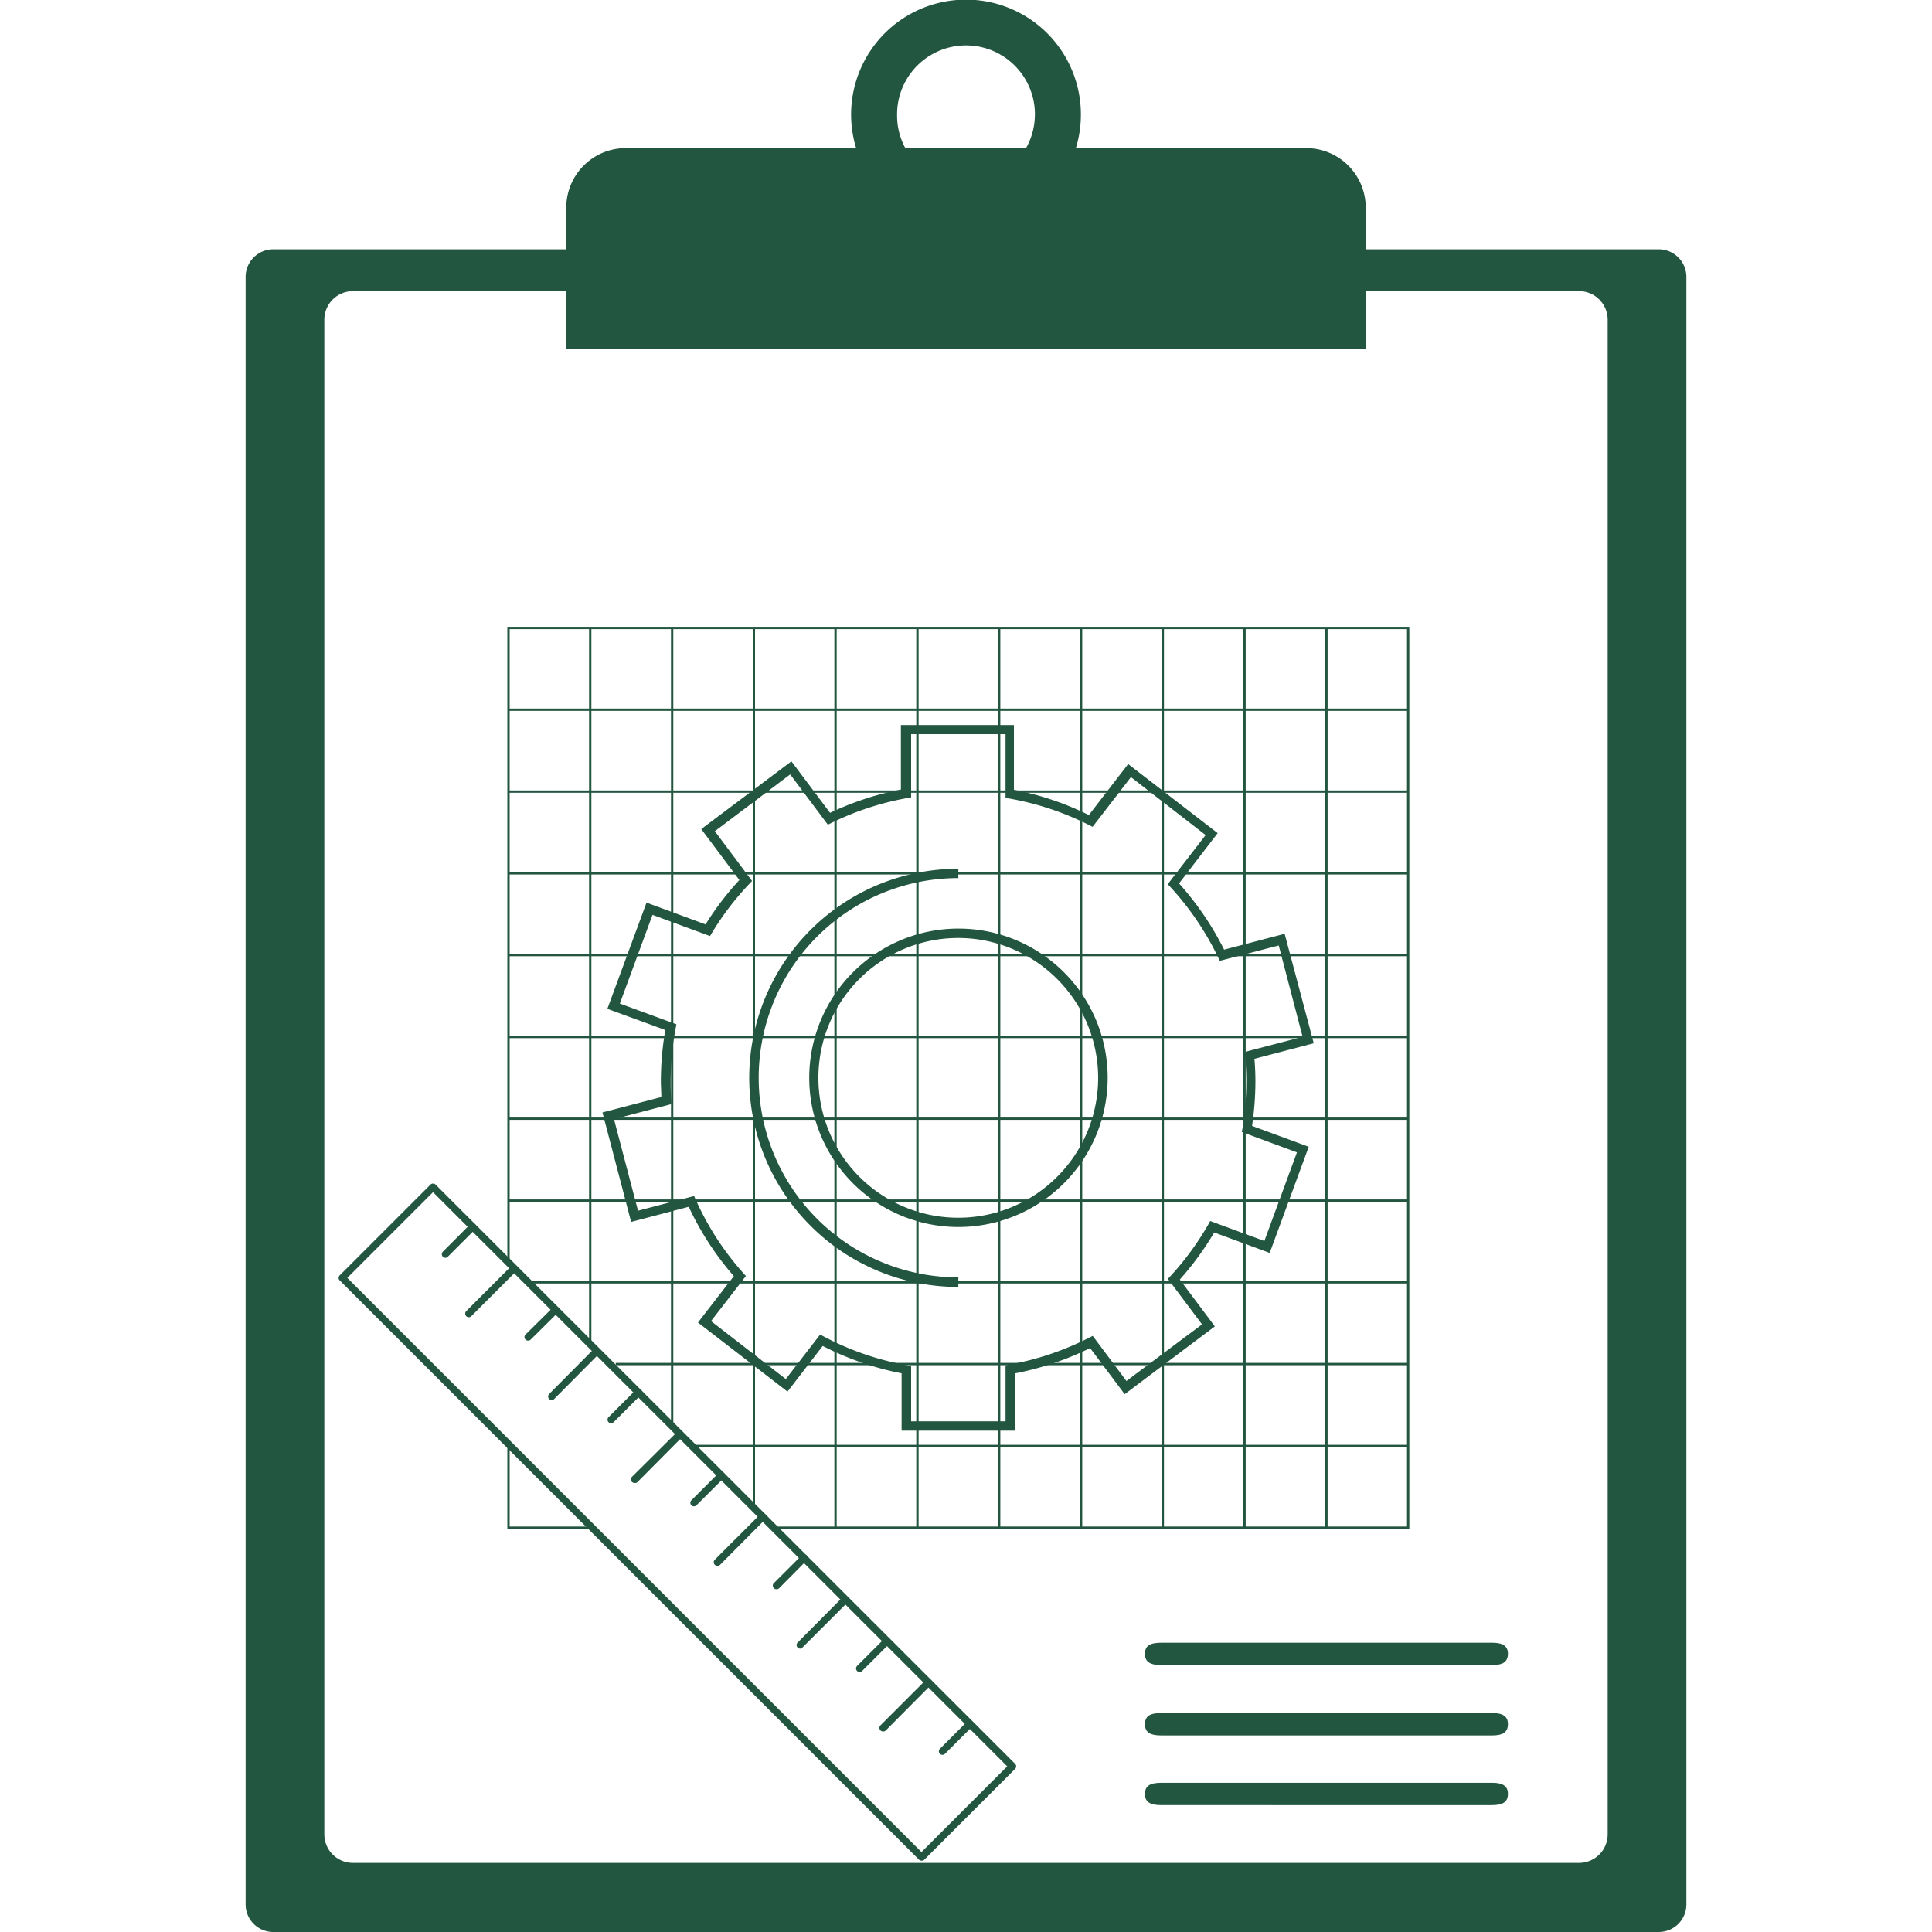 <svg xmlns="http://www.w3.org/2000/svg" id="&#x5716;&#x5C64;_1" data-name="&#x5716;&#x5C64; 1" viewBox="0 0 300 300"><defs><style>.cls-1{fill:#225640;}</style></defs><path class="cls-1" d="M38.14,43V295.71A4.29,4.29,0,0,0,42.43,300H257.57a4.29,4.29,0,0,0,4.29-4.29V43a4.29,4.29,0,0,0-4.29-4.29H42.43A4.29,4.29,0,0,0,38.14,43ZM245.2,289.27H54.8a4.44,4.44,0,0,1-4.44-4.44V49.65a4.44,4.44,0,0,1,4.44-4.44H245.2a4.44,4.44,0,0,1,4.44,4.44V284.83A4.44,4.44,0,0,1,245.2,289.27Z"></path><polygon class="cls-1" points="92.2 237.4 78.78 237.4 78.78 224 79.14 224 79.14 237.04 92.2 237.04 92.2 237.4"></polygon><polygon class="cls-1" points="218.84 237.4 120.71 237.4 120.71 237.04 218.48 237.04 218.48 97.69 79.14 97.69 79.14 195.56 78.78 195.56 78.78 97.33 218.84 97.33 218.84 237.4"></polygon><rect class="cls-1" x="107.93" y="224.35" width="110.73" height="0.36"></rect><rect class="cls-1" x="95.61" y="211.63" width="123.05" height="0.36"></rect><rect class="cls-1" x="82.22" y="198.94" width="136.44" height="0.36"></rect><rect class="cls-1" x="78.96" y="186.25" width="139.7" height="0.36"></rect><rect class="cls-1" x="78.96" y="173.53" width="139.7" height="0.36"></rect><rect class="cls-1" x="78.96" y="160.84" width="139.7" height="0.36"></rect><rect class="cls-1" x="78.96" y="148.12" width="139.7" height="0.36"></rect><rect class="cls-1" x="78.96" y="135.43" width="139.7" height="0.36"></rect><rect class="cls-1" x="78.96" y="122.74" width="139.7" height="0.36"></rect><rect class="cls-1" x="78.96" y="110.02" width="139.7" height="0.36"></rect><rect class="cls-1" x="205.79" y="97.51" width="0.36" height="139.71"></rect><rect class="cls-1" x="193.07" y="97.51" width="0.36" height="139.71"></rect><rect class="cls-1" x="180.38" y="97.51" width="0.36" height="139.71"></rect><rect class="cls-1" x="167.69" y="97.51" width="0.36" height="139.71"></rect><rect class="cls-1" x="154.97" y="97.51" width="0.36" height="139.71"></rect><rect class="cls-1" x="142.28" y="97.51" width="0.36" height="139.71"></rect><rect class="cls-1" x="129.56" y="97.51" width="0.36" height="139.71"></rect><rect class="cls-1" x="116.88" y="97.51" width="0.36" height="136.33"></rect><rect class="cls-1" x="104.19" y="97.51" width="0.36" height="123.46"></rect><rect class="cls-1" x="91.47" y="97.51" width="0.36" height="111.31"></rect><path class="cls-1" d="M157.59,222.15H140v-8.9A46,46,0,0,1,127.75,209l-5.47,7.09-13.9-10.73,5.57-7.2a45.66,45.66,0,0,1-7-10.77L98,189.74l-4.45-17,9.14-2.39c0-.86-.07-1.65-.07-2.41a46.52,46.52,0,0,1,.69-8l-9-3.29,6.08-16.49,9.17,3.38a45.42,45.42,0,0,1,5.25-6.89l-5.92-7.91,14-10.52,6,8a45.73,45.73,0,0,1,11-3.62V112.58h17.55v10.06a45.64,45.64,0,0,1,11.64,3.92l6.1-7.92,13.9,10.73-6,7.81a46.49,46.49,0,0,1,7,10.28l9.4-2.46L204,162l-9.21,2.41c.1,1.23.15,2.39.15,3.54a48.25,48.25,0,0,1-.52,6.88l8.8,3.24-6.06,16.48-8.62-3.17a46.48,46.48,0,0,1-5.34,7.31l5.44,7.27-14,10.53-5.37-7.16a46.19,46.19,0,0,1-11.66,3.93Zm-16.11-1.45h14.66V212l.6-.11a44.26,44.26,0,0,0,12.4-4.18l.54-.27,5.23,7,11.74-8.79-5.3-7.07.41-.44a44.36,44.36,0,0,0,5.86-8l.3-.54,8.41,3.1,5.06-13.76-8.56-3.16.1-.58a46.67,46.67,0,0,0,.59-7.24c0-1.29-.06-2.61-.19-4l-.06-.61,9-2.35-3.71-14.19-9.15,2.39-.26-.54a44.79,44.79,0,0,0-7.41-10.92l-.41-.45,5.88-7.62-11.6-9-5.95,7.72-.54-.27A44.49,44.49,0,0,0,156.74,124l-.6-.1V114H141.48v9.82l-.59.1a44.4,44.4,0,0,0-11.8,3.87l-.54.27-5.85-7.81L111,129.07l5.78,7.73-.42.44a44.42,44.42,0,0,0-5.8,7.6l-.31.51-8.93-3.29-5.07,13.77,8.78,3.22-.11.6a44.66,44.66,0,0,0-.78,8.29c0,.9,0,1.85.1,2.92l0,.59-8.9,2.33L99.07,188l8.71-2.28.25.56a44.32,44.32,0,0,0,7.39,11.41l.4.45-5.41,7,11.61,9,5.33-6.91.54.29a44.14,44.14,0,0,0,13,4.48l.59.11Zm7.33-30.17A23.17,23.17,0,1,1,172,167.37,23.19,23.19,0,0,1,148.81,190.53Zm0-44.88a21.72,21.72,0,1,0,21.71,21.72A21.74,21.74,0,0,0,148.81,145.65Z"></path><path class="cls-1" d="M148.81,199.84a32.47,32.47,0,0,1,0-64.94v1.45a31,31,0,0,0,0,62Z"></path><path class="cls-1" d="M202.83,23H167.06a17.84,17.84,0,1,0-34.12,0H97.17a9.24,9.24,0,0,0-9.24,9.23V54.21H212.07V32.27A9.24,9.24,0,0,0,202.83,23ZM139.3,17.83a10.7,10.7,0,1,1,20,5.21h-18.7A10.63,10.63,0,0,1,139.3,17.83Z"></path><path class="cls-1" d="M143.09,288.93a.55.55,0,0,1-.39-.16L52.75,198.82a.54.54,0,0,1,0-.78l14.1-14.1a.56.56,0,0,1,.78,0l90,89.95a.56.56,0,0,1,0,.78l-14.1,14.1A.57.57,0,0,1,143.09,288.93Zm-89.16-90.5,89.16,89.16,13.31-13.31L67.24,185.12Z"></path><line class="cls-1" x1="86.28" y1="203.37" x2="82.03" y2="207.62"></line><path class="cls-1" d="M82,208.17a.55.55,0,0,1-.4-.16.56.56,0,0,1,0-.78L85.88,203a.56.56,0,0,1,.79,0,.56.56,0,0,1,0,.78L82.42,208A.54.54,0,0,1,82,208.17Z"></path><line class="cls-1" x1="150.59" y1="267.69" x2="146.34" y2="271.94"></line><path class="cls-1" d="M146.34,272.49a.55.55,0,0,1-.39-.94l4.25-4.25a.56.56,0,0,1,.79,0,.56.56,0,0,1,0,.78l-4.25,4.25A.55.55,0,0,1,146.34,272.49Z"></path><line class="cls-1" x1="144.16" y1="261.26" x2="137.11" y2="268.31"></line><path class="cls-1" d="M137.11,268.86a.54.54,0,0,1-.39-.16.56.56,0,0,1,0-.79l7.05-7.05a.56.56,0,0,1,.78,0,.56.56,0,0,1,0,.79l-7,7.05A.55.55,0,0,1,137.11,268.86Z"></path><line class="cls-1" x1="137.73" y1="254.83" x2="133.48" y2="259.08"></line><path class="cls-1" d="M133.48,259.63a.54.54,0,0,1-.39-.16.56.56,0,0,1,0-.79l4.25-4.25a.56.56,0,0,1,.78,0,.56.56,0,0,1,0,.79l-4.25,4.25A.54.54,0,0,1,133.48,259.63Z"></path><line class="cls-1" x1="131.3" y1="248.39" x2="124.25" y2="255.44"></line><path class="cls-1" d="M124.25,256a.56.56,0,0,1-.39-.17.54.54,0,0,1,0-.78l7-7.05a.54.54,0,0,1,.78,0,.56.56,0,0,1,0,.79l-7,7A.56.56,0,0,1,124.25,256Z"></path><line class="cls-1" x1="124.87" y1="241.96" x2="120.62" y2="246.21"></line><path class="cls-1" d="M120.62,246.77a.56.56,0,0,1-.4-1l4.25-4.25a.56.56,0,0,1,.79,0,.54.54,0,0,1,0,.78L121,246.6A.56.56,0,0,1,120.62,246.77Z"></path><line class="cls-1" x1="118.43" y1="235.53" x2="111.39" y2="242.58"></line><path class="cls-1" d="M111.39,243.13a.55.55,0,0,1-.4-.16.56.56,0,0,1,0-.78l7.05-7.05a.56.56,0,0,1,.79,0,.56.56,0,0,1,0,.78l-7,7.05A.54.54,0,0,1,111.39,243.13Z"></path><line class="cls-1" x1="112" y1="229.1" x2="107.75" y2="233.35"></line><path class="cls-1" d="M107.75,233.9a.55.55,0,0,1-.39-.94l4.25-4.25a.56.56,0,0,1,.79,0,.56.56,0,0,1,0,.78l-4.26,4.25A.53.53,0,0,1,107.75,233.9Z"></path><line class="cls-1" x1="105.57" y1="222.67" x2="98.52" y2="229.71"></line><path class="cls-1" d="M98.52,230.27a.54.54,0,0,1-.39-.16.56.56,0,0,1,0-.79l7.05-7a.56.56,0,0,1,.78,0,.56.56,0,0,1,0,.79l-7,7.05A.53.53,0,0,1,98.52,230.27Z"></path><line class="cls-1" x1="99.14" y1="216.23" x2="94.89" y2="220.48"></line><path class="cls-1" d="M94.89,221a.59.59,0,0,1-.39-.16.56.56,0,0,1,0-.79l4.25-4.25a.56.56,0,0,1,.78,0,.56.56,0,0,1,0,.79l-4.25,4.25A.59.59,0,0,1,94.89,221Z"></path><line class="cls-1" x1="92.71" y1="209.8" x2="85.66" y2="216.85"></line><path class="cls-1" d="M85.66,217.41a.56.56,0,0,1-.39-.95l7-7.05a.55.55,0,0,1,.78.78l-7,7.05A.56.56,0,0,1,85.66,217.41Z"></path><line class="cls-1" x1="73.41" y1="190.51" x2="69.16" y2="194.76"></line><path class="cls-1" d="M69.16,195.31a.54.54,0,0,1-.39-.16.56.56,0,0,1,0-.79L73,190.11a.56.56,0,0,1,.78,0,.56.56,0,0,1,0,.79l-4.25,4.25A.53.53,0,0,1,69.16,195.31Z"></path><line class="cls-1" x1="79.84" y1="196.94" x2="72.8" y2="203.99"></line><path class="cls-1" d="M72.8,204.54a.55.55,0,0,1-.4-.16.57.57,0,0,1,0-.79l7-7a.56.56,0,0,1,.79,0,.56.56,0,0,1,0,.78l-7,7A.54.54,0,0,1,72.8,204.54Z"></path><path class="cls-1" d="M192.62,276.83h39.11c1.68,0,2.44.55,2.42,1.76s-.77,1.71-2.48,1.71H180.32c-1.79,0-2.55-.52-2.53-1.76s.76-1.71,2.59-1.71Z"></path><path class="cls-1" d="M192.62,266h39.11c1.68,0,2.44.55,2.42,1.76s-.77,1.72-2.48,1.72H180.32c-1.79,0-2.55-.53-2.53-1.77s.76-1.71,2.59-1.71Z"></path><path class="cls-1" d="M192.62,255.08c4.08,0,35,0,39.11,0,1.68,0,2.44.55,2.42,1.76s-.77,1.71-2.48,1.71H180.32c-1.79,0-2.55-.53-2.53-1.77s.76-1.7,2.59-1.7Z"></path></svg>